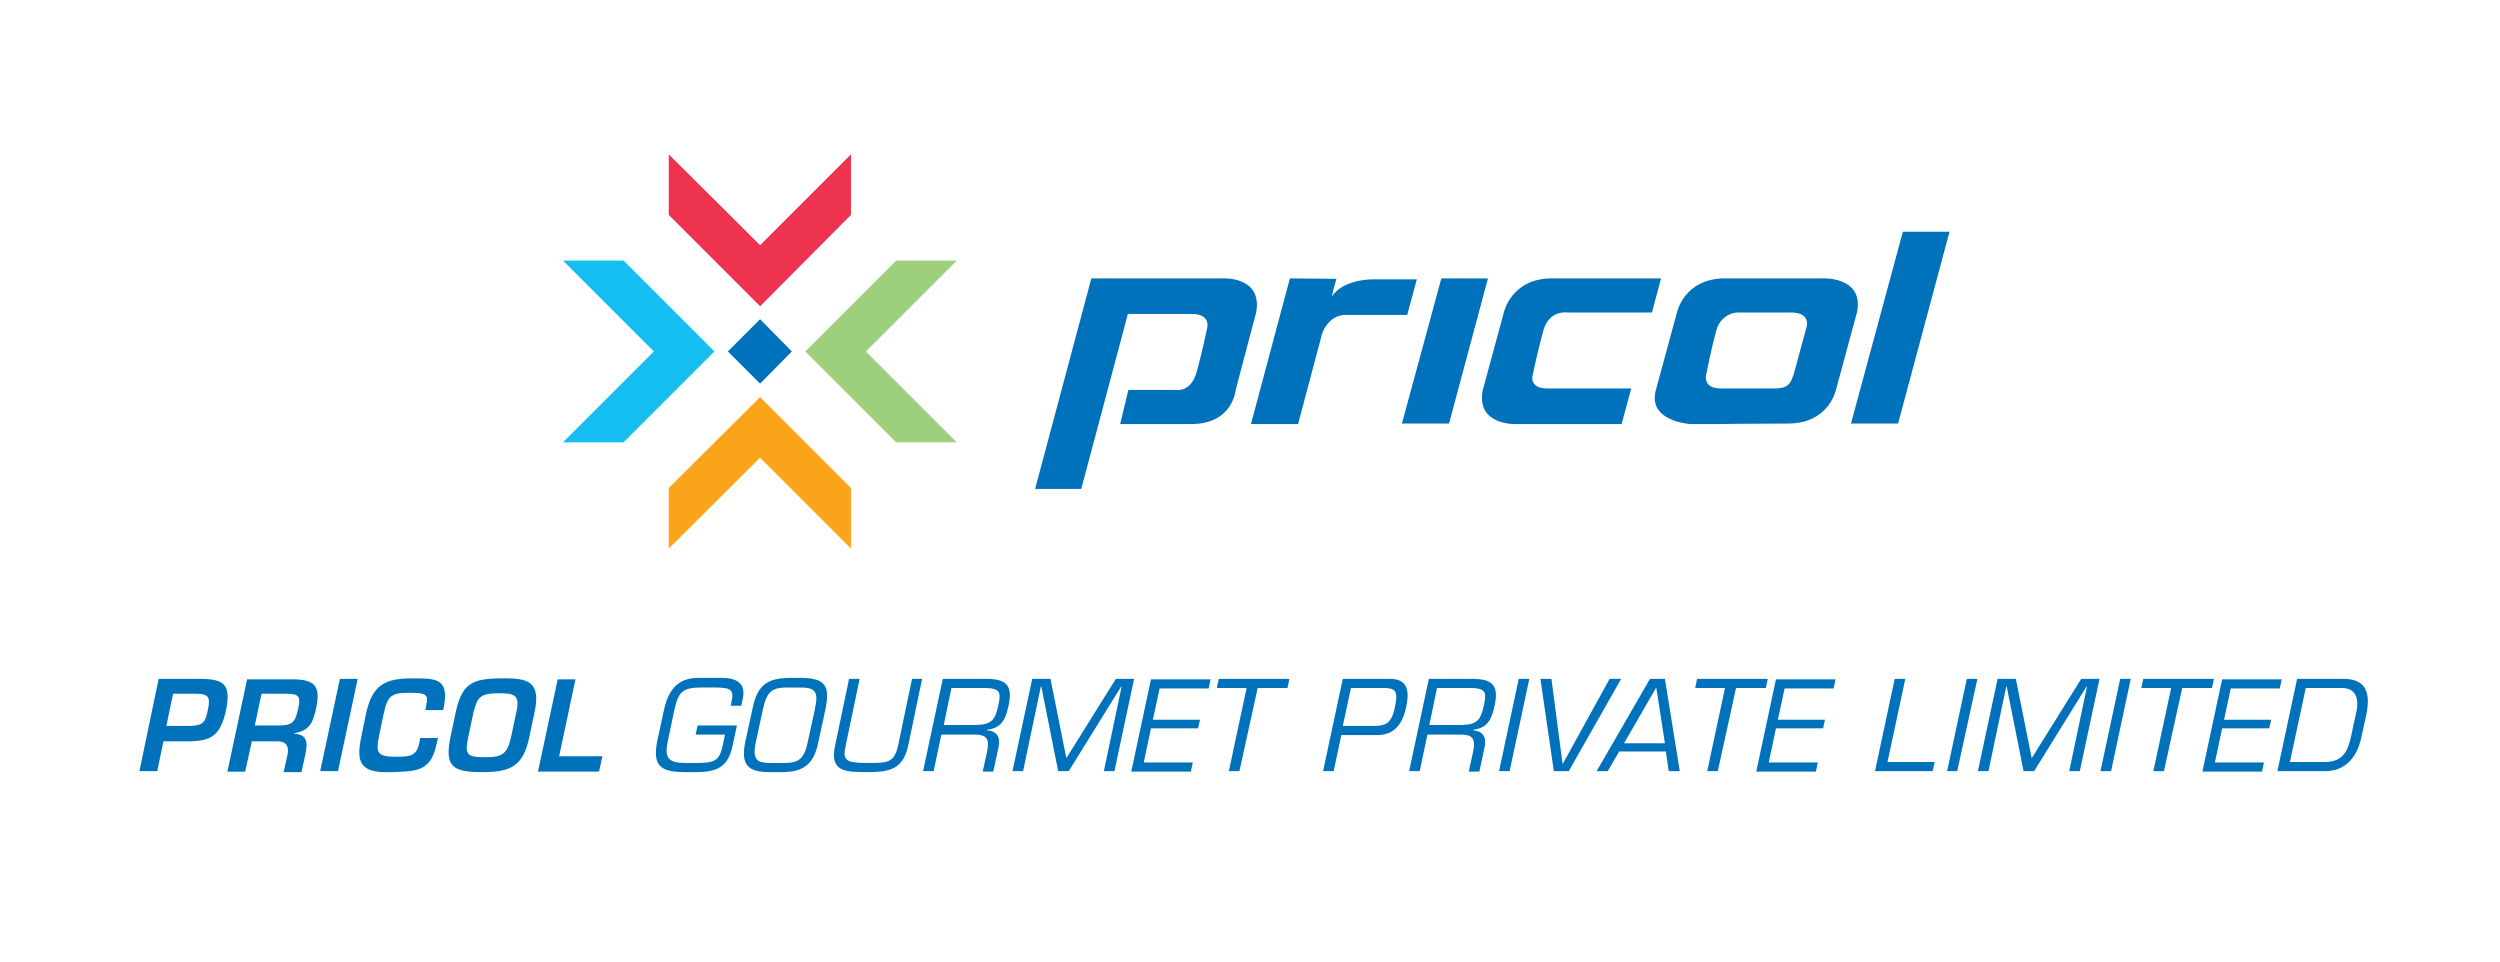 <?xml version="1.0" encoding="utf-8"?>
<!-- Generator: Adobe Illustrator 24.1.0, SVG Export Plug-In . SVG Version: 6.00 Build 0)  -->
<svg version="1.1" id="Layer_1" xmlns="http://www.w3.org/2000/svg" xmlns:xlink="http://www.w3.org/1999/xlink" x="0px" y="0px"
	 viewBox="0 0 520 200" style="enable-background:new 0 0 520 200;" xml:space="preserve">
<style type="text/css">
	.st0{fill:none;}
	.st1{fill:#0072BC;}
	.st2{fill:#15BEF0;}
	.st3{fill:#9ECF7C;}
	.st4{fill:#EE3350;}
	.st5{fill:#FAA41A;}
	.st6{enable-background:new    ;}
</style>
<g id="Layer_2_1_">
	<rect class="st0" width="520" height="200"/>
</g>
<g id="Layer_1_1_">
	<path class="st1" d="M374.3,81L374.3,81z"/>
	<path class="st1" d="M247.9,65.3h-13.3l-9.7,36.4h-9.6L227,57.9h27.3c0,0,8.3-0.5,7,7L257,81.2c0,0-0.6,7-9.2,7H233l1.7-7.1h9.9
		c0,0,3.1,0.6,4.3-3.7s2.2-9.2,2.2-9.2S251.9,65.3,247.9,65.3"/>
	<path class="st1" d="M268.3,57.9l-8.1,30.3h9.8l5-18.8c0,0,1.2-3.9,4.9-3.9h12.8l2-7.4h-8.9c0,0-6.3-0.2-8.8,3.6
		c0.9-3.7,1-3.7,1-3.7L268.3,57.9z"/>
	<polygon class="st1" points="299.8,57.9 309.5,57.9 301.4,88.1 291.6,88.1 	"/>
	<polygon class="st1" points="395.8,48.2 405.5,48.2 394.8,88.1 385,88.1 	"/>
	<path class="st1" d="M308.4,81.2l4.4-16.2c0,0,1.5-7.1,10-7.1h22.7l-1.9,7.1h-17.6c0,0-3.8-0.6-5,3.8s-2.2,9.2-2.2,9.2
		s-0.9,2.8,3.1,2.8h17.4l-2,7.4h-21.9C315.6,88.2,307,88.7,308.4,81.2"/>
	<path class="st1" d="M379,57.9h-20.2c-8.5,0-10,7.1-10,7.1l-4.4,16.2c-1.7,6.5,7.2,7,7.2,7h6.1c0,0,5.6-0.1,14.2-0.1s10-7.1,10-7.1
		l4.4-16.2C387.6,57.4,379,57.9,379,57.9 M375.8,67.9c0,0-1.3,4.8-2.5,9.2c-0.8,3-1.5,3.7-4.4,3.7h-0.8L358,80.8
		c-4,0-3.1-2.9-3.1-2.9s0.9-4.8,2.1-9.2c0.5-2,2.2-3.5,4.2-3.7c0.2,0,0.4,0,0.6,0h10.8C376.6,65,375.8,67.9,375.8,67.9L375.8,67.9z"
		/>
	<path class="st1" d="M361.9,81.4L361.9,81.4z"/>
	<polygon class="st2" points="129.7,54.2 117.1,54.2 136,73.1 117.1,92 129.7,92 148.6,73.1 148.6,73.1 	"/>
	<polygon class="st3" points="186.4,54.2 199,54.2 180.1,73.1 199,92 186.4,92 167.5,73.1 167.5,73.1 	"/>
	<polygon class="st4" points="177,44.7 177,32.1 158.1,51 139.1,32.1 139.1,44.7 158.1,63.7 158.1,63.7 	"/>
	<polygon class="st5" points="177,101.5 177,114.1 158.1,95.2 139.1,114.1 139.1,101.5 158.1,82.6 158.1,82.6 	"/>
	<polygon class="st1" points="164.7,73.1 158.1,79.8 151.4,73.1 158.1,66.4 	"/>
	<g class="st6">
		<path class="st1" d="M33,141.2h8.5c5.2,0,6.6,1.2,5.5,6.6c-1.2,5.4-3.2,6.4-8.2,6.4h-4.8l-1.3,6.2h-3.7L33,141.2z M39.4,151
			c2.6-0.1,3.3-0.5,3.8-3.2c0.6-2.7,0.3-3.5-2.4-3.5H36l-1.4,6.7H39.4z"/>
	</g>
	<g class="st6">
		<path class="st1" d="M52.4,154.1l-1.4,6.4h-3.7l4.1-19.2h9.8c4.2,0.1,5.5,1.4,4.6,5.8c-0.6,2.8-1.2,4.9-4.6,5.4l0,0.1
			c2.6,0.2,2.9,1.6,2.3,4.4l-0.8,3.6h-3.7l0.8-3.6c0.3-1.6-0.1-2.7-1.8-2.8H52.4z M57.9,150.9c2.7,0,3.5-0.5,4.1-3.4
			c0.6-2.7,0.2-3.2-2.5-3.2h-5.1l-1.4,6.6H57.9z"/>
	</g>
	<g class="st6">
		<path class="st1" d="M70.3,160.4h-3.7l4.1-19.2h3.7L70.3,160.4z"/>
	</g>
	<g class="st6">
		<path class="st1" d="M88.5,147.6l0.2-1.1c0.5-2.2-0.4-2.4-3.6-2.4c-3.7,0-4.5,0.6-5.3,4.4l-0.9,4.3c-0.8,3.8-0.5,4.6,3.4,4.6
			c3,0,4.3-0.1,4.9-2.8l0.2-1.1h3.7l-0.3,1.3c-1.2,5.8-4.4,5.6-9.2,5.8c-6.8,0.3-7.6-2-6.4-7.6l0.9-4.4c1.3-6.2,4-7.5,9.7-7.5
			c4.8,0,7.5,0,6.6,5.5l-0.2,1.1H88.5z"/>
	</g>
	<g class="st6">
		<path class="st1" d="M111.2,148.1l-1.1,5.2c-1.3,6.2-4,7.3-9.8,7.3c-6,0-7.9-1-6.6-7.3l1.1-5.2c1.3-6,3.5-7,9.7-7
			C110,141,112.5,141.9,111.2,148.1z M98.5,148.1l-1.1,5.2c-0.8,3.8-0.2,4.2,3.5,4.2c3.4,0,4.6-0.5,5.4-4.2l1.1-5.2
			c0.8-3.6-0.4-3.9-3.7-3.9C99.9,144.2,99.3,145,98.5,148.1z"/>
	</g>
	<g class="st6">
		<path class="st1" d="M116.3,157.3h9l-0.7,3.2h-12.7l4.1-19.2h3.7L116.3,157.3z"/>
	</g>
	<g class="st6">
		<path class="st1" d="M153.3,150.8l-0.9,4.2c-0.9,4.5-3.2,5.6-7.6,5.6h-2.1c-5.1,0-7.2-1-5.9-6.9l1.3-6c1.1-5.2,3.8-6.7,7.1-6.7
			h5.1c2.9,0,4.9,1.2,4.2,4.3l-0.3,1.5h-2.2l0.2-1.1c0.5-2.2-0.3-2.7-3.4-2.7h-2.7c-4.2,0-5,0.8-5.9,5l-1.3,6.2
			c-0.8,3.7,0.3,4.5,3.9,4.5h2.1c3.8,0,4.7-0.5,5.4-3.5l0.5-2.4h-6.1l0.4-1.9H153.3z"/>
	</g>
	<g class="st6">
		<path class="st1" d="M166.8,141c4.8,0.1,5.9,1.6,4.9,6.5l-1.5,6.9c-0.9,4.5-3,6.2-7.6,6.2h-2.6c-4.6,0-5.9-1.7-5-6.2l1.5-6.9
			c1-4.8,2.8-6.4,7.6-6.5H166.8z M163.8,143c-3.2,0-4.3,0.8-5.1,4.5l-1.5,6.9c-0.8,3.8,0.4,4.3,3.2,4.3h2.6c2.8,0,4.2-0.5,5-4.3
			l1.5-6.9c0.8-3.7,0.1-4.5-3.1-4.5H163.8z"/>
	</g>
	<g class="st6">
		<path class="st1" d="M191.8,141.2l-2.9,13.9c-1.1,5.2-4.3,5.5-8.8,5.5c-4.2,0-7.6-0.1-6.4-5.5l2.9-13.9h2.2l-2.9,13.9
			c-0.7,3.1,0,3.6,4.7,3.6c3.9,0,5.4,0,6.2-3.6l2.9-13.9H191.8z"/>
	</g>
	<g class="st6">
		<path class="st1" d="M194.2,160.4H192l4.1-19.2h8.9c4.2,0,5.7,1.2,4.8,5.5c-0.6,2.7-1.3,4.7-4.5,5.1v0.1c2.1,0.2,2.8,1.4,2.4,3.5
			l-1.1,5.1h-2.2l0.9-4.1c0.5-2.4,0.2-3.6-2.5-3.6h-7L194.2,160.4z M203,150.8c3.4-0.1,4-1.1,4.7-4.3c0.5-2.5,0.4-3.4-3.1-3.4h-6.7
			l-1.6,7.7H203z"/>
	</g>
	<g class="st6">
		<path class="st1" d="M222.3,160.4h-2.2l-3.5-17.6h-0.1l-3.7,17.6h-2.2l4.1-19.2h3.8l3.3,16.5l10.3-16.5h3.8l-4.1,19.2h-2.2
			l3.7-17.6h-0.1L222.3,160.4z"/>
	</g>
	<g class="st6">
		<path class="st1" d="M239.8,149.7h9.8l-0.4,1.8h-9.8l-1.5,7.1h10.2l-0.4,1.9h-12.4l4.1-19.2h12.4l-0.4,1.9h-10.2L239.8,149.7z"/>
	</g>
	<g class="st6">
		<path class="st1" d="M257.8,160.4h-2.2l3.7-17.3h-6.2l0.4-1.9h14.7l-0.4,1.9h-6.2L257.8,160.4z"/>
	</g>
	<g class="st6">
		<path class="st1" d="M279.3,141.2h9.8c3.7,0,4.1,2.5,3.4,5.8c-0.4,1.7-1.3,5.9-6,5.9H279l-1.6,7.5h-2.2L279.3,141.2z M281,143.1
			l-1.7,7.9h5.6c2.9,0,4.4,0,5.2-3.7c0.8-3.7,0.2-4.2-2.5-4.2H281z"/>
	</g>
	<g class="st6">
		<path class="st1" d="M295.3,160.4h-2.2l4.1-19.2h8.9c4.2,0,5.7,1.2,4.8,5.5c-0.6,2.7-1.3,4.7-4.5,5.1v0.1c2.1,0.2,2.8,1.4,2.4,3.5
			l-1.1,5.1h-2.2l0.9-4.1c0.5-2.4,0.2-3.6-2.5-3.6h-7L295.3,160.4z M304,150.8c3.4-0.1,4-1.1,4.7-4.3c0.5-2.5,0.4-3.4-3.1-3.4h-6.7
			l-1.6,7.7H304z"/>
	</g>
	<g class="st6">
		<path class="st1" d="M314,160.4h-2.2l4.1-19.2h2.2L314,160.4z"/>
	</g>
	<g class="st6">
		<path class="st1" d="M337.2,141.2l-10.9,19.2h-3.1l-2.8-19.2h2.3l2.3,17.6h0.1l9.7-17.6H337.2z"/>
	</g>
	<g class="st6">
		<path class="st1" d="M336.8,156.3l-2.4,4.1h-2.3l11.1-19.2h3.1l3.1,19.2h-2.3l-0.6-4.1H336.8z M344.5,143l-6.7,11.6h8.5L344.5,143
			z"/>
	</g>
	<g class="st6">
		<path class="st1" d="M357.3,160.4h-2.2l3.7-17.3h-6.2l0.4-1.9h14.7l-0.4,1.9h-6.2L357.3,160.4z"/>
	</g>
	<g class="st6">
		<path class="st1" d="M369.8,149.7h9.8l-0.4,1.8h-9.8l-1.5,7.1h10.2l-0.4,1.9h-12.4l4.1-19.2h12.4l-0.4,1.9h-10.2L369.8,149.7z"/>
	</g>
	<g class="st6">
		<path class="st1" d="M392.6,158.5h9.8l-0.4,1.9h-12l4.1-19.2h2.2L392.6,158.5z"/>
	</g>
	<g class="st6">
		<path class="st1" d="M407.1,160.4H405l4.1-19.2h2.2L407.1,160.4z"/>
	</g>
	<g class="st6">
		<path class="st1" d="M423.1,160.4h-2.2l-3.5-17.6h-0.1l-3.7,17.6h-2.2l4.1-19.2h3.8l3.3,16.5l10.3-16.5h3.8l-4.1,19.2h-2.2
			l3.7-17.6h-0.1L423.1,160.4z"/>
	</g>
	<g class="st6">
		<path class="st1" d="M439.1,160.4h-2.2l4.1-19.2h2.2L439.1,160.4z"/>
	</g>
	<g class="st6">
		<path class="st1" d="M450.1,160.4h-2.2l3.7-17.3h-6.2l0.4-1.9h14.7l-0.4,1.9h-6.2L450.1,160.4z"/>
	</g>
	<g class="st6">
		<path class="st1" d="M462.6,149.7h9.8l-0.4,1.8h-9.8l-1.5,7.1h10.2l-0.4,1.9h-12.4l4.1-19.2h12.4l-0.4,1.9H464L462.6,149.7z"/>
	</g>
	<g class="st6">
		<path class="st1" d="M477.8,141.2h9.4c2.3,0,6.5,0.3,5,7.4l-1,4.6c-0.4,1.9-1.8,7.2-7.6,7.2h-9.9L477.8,141.2z M483.5,158.5
			c3.9,0,4.9-2.3,5.6-5.7l1.1-5.1c0.2-1.1,0.6-4.6-3.1-4.6h-7.5l-3.3,15.4H483.5z"/>
	</g>
</g>
</svg>
